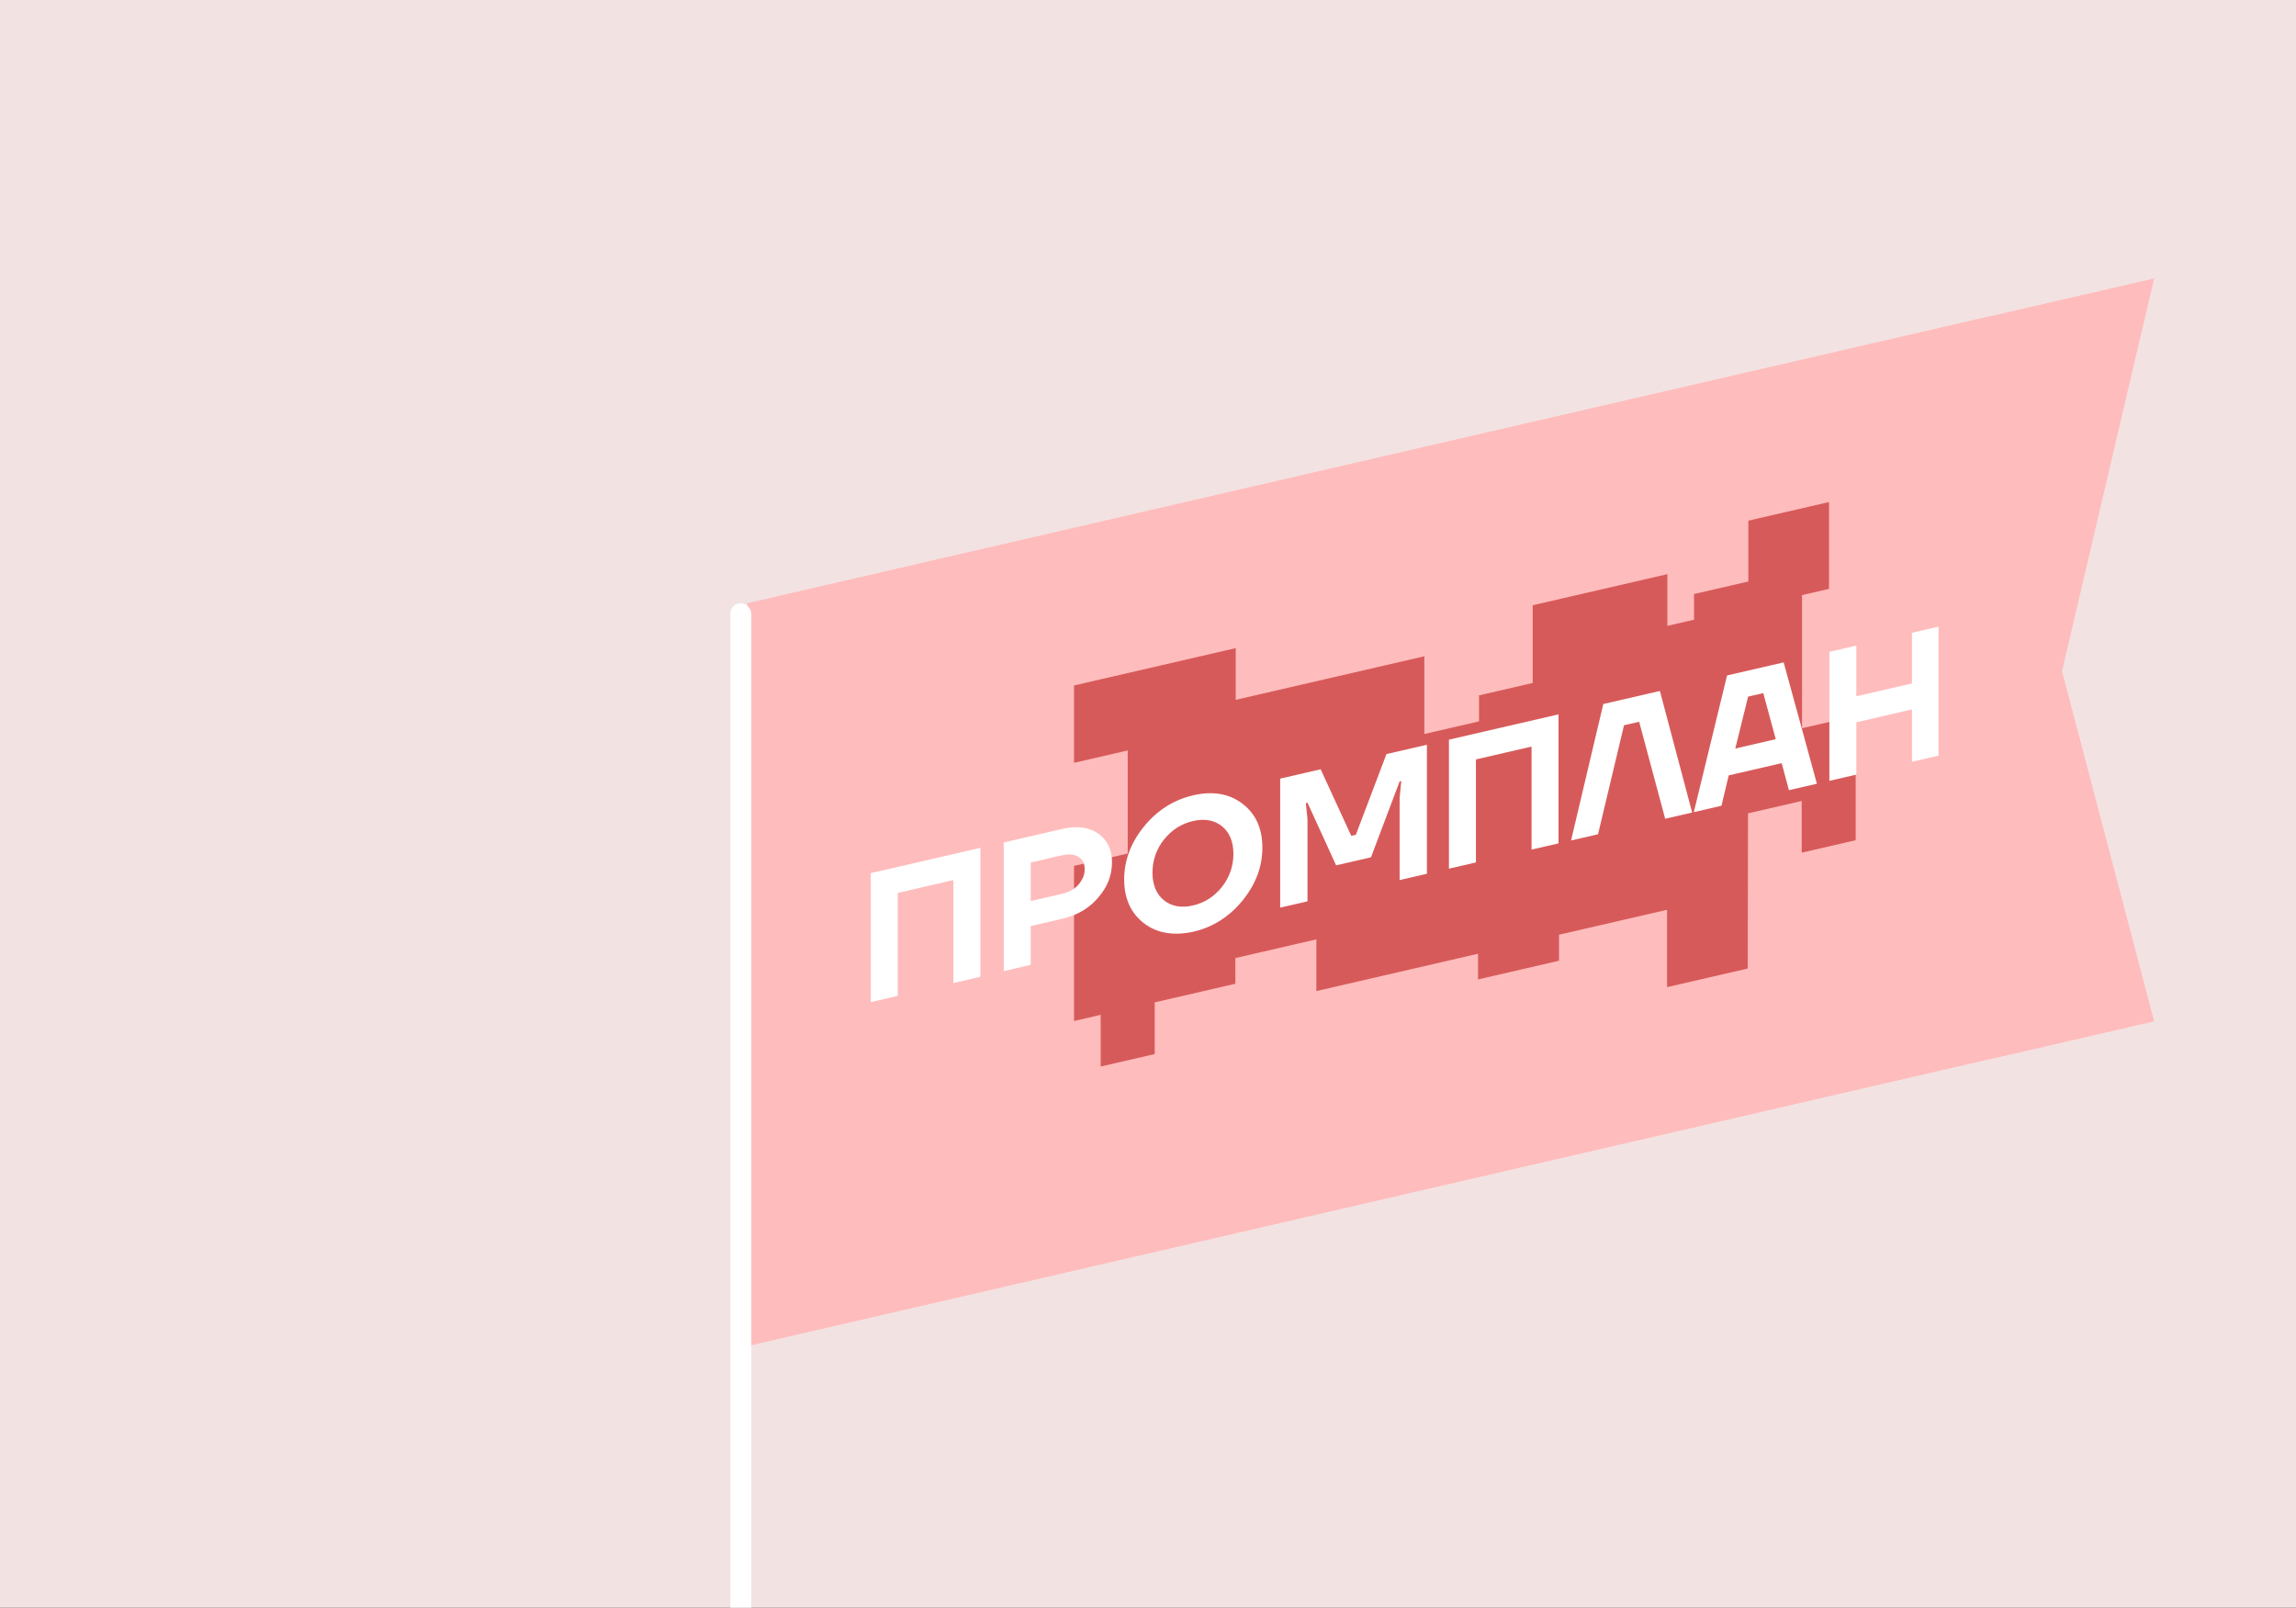 <svg width="437" height="306" viewBox="0 0 437 306" fill="none" xmlns="http://www.w3.org/2000/svg">
<rect x="0" y="0" width="437" height="306" fill="#333333" stroke="none"/>
<g clip-path="url(#clip0_80_37641)">
<rect width="437" height="306" fill="#F3E2E2"/>
<rect width="242.971" height="141.412" transform="matrix(0.974 -0.225 0 1 142.232 114.819)" fill="#FFBCBC"/>
<g clip-path="url(#clip1_80_37641)">
<g clip-path="url(#clip2_80_37641)">
<g clip-path="url(#clip3_80_37641)">
<path d="M342.982 138.618V113.277L348.12 112.091V95.561L332.766 99.106V110.683L322.426 113.07V117.958L317.35 119.13V109.29L291.719 115.207V130L281.504 132.359V137.311L271.101 139.713V124.92L235.192 133.21V123.37L204.422 130.473V145.202L214.637 142.844V162.46L204.422 164.818V194.34L209.498 193.168V203.008L219.776 200.636V190.795L235.129 187.25V182.362L250.546 178.803V188.644L281.316 181.54V186.428L296.732 182.869V177.916L317.287 173.171V187.899L332.641 184.355L332.704 154.819L342.919 152.46V162.301L353.196 159.928V136.26L342.982 138.618Z" fill="#D75A5A"/>
</g>
</g>
</g>
<g clip-path="url(#clip4_80_37641)">
<g clip-path="url(#clip5_80_37641)">
<g clip-path="url(#clip6_80_37641)">
<path d="M165.74 190.75V166.195L186.596 161.38V185.935L181.461 187.121V167.515L170.876 169.959V189.564L165.74 190.75Z" fill="white"/>
<path d="M191.043 184.907V160.353L202.129 157.794C204.947 157.143 207.264 157.443 209.018 158.646C210.772 159.912 211.649 161.702 211.649 164.145C211.649 166.587 210.772 168.847 209.018 170.859C207.264 172.935 204.947 174.241 202.129 174.892L196.179 176.265V183.658L191.043 184.843V184.907ZM196.179 171.509L202.003 170.164C203.444 169.831 204.509 169.264 205.26 168.384C206.012 167.503 206.45 166.566 206.45 165.473C206.45 164.381 206.074 163.568 205.26 163.113C204.509 162.579 203.381 162.518 202.003 162.836L196.179 164.181V171.509Z" fill="white"/>
<path d="M217.723 175.727C215.218 173.798 213.965 171.002 213.965 167.402C213.965 163.803 215.218 160.428 217.723 157.343C220.228 154.258 223.36 152.249 227.117 151.382C230.875 150.514 234.007 151.077 236.512 153.005C239.018 154.934 240.27 157.73 240.27 161.329C240.27 164.929 239.018 168.304 236.512 171.389C234.007 174.474 230.875 176.483 227.117 177.35C223.36 178.154 220.228 177.655 217.723 175.727ZM221.543 159.803C220.103 161.614 219.351 163.781 219.351 166.095C219.351 168.409 220.103 170.228 221.543 171.374C222.984 172.519 224.8 172.871 227.055 172.351C229.31 171.83 231.126 170.64 232.566 168.829C234.007 167.018 234.759 164.852 234.759 162.538C234.759 160.223 234.007 158.404 232.566 157.258C231.126 156.113 229.31 155.761 227.055 156.281C224.863 156.787 222.984 157.992 221.543 159.803Z" fill="white"/>
<path d="M243.656 172.761V148.207L251.36 146.428L257.185 159.096L258.061 158.894L263.886 143.536L271.59 141.758V166.312L266.392 167.513V151.893L266.705 148.671L266.392 148.743L260.943 163.178L254.304 164.711L248.855 152.792L248.541 152.864L248.855 155.941V171.561L243.656 172.761Z" fill="white"/>
<path d="M275.779 165.344V140.79L296.636 135.975V160.529L291.5 161.715V142.11L280.915 144.553V164.159L275.779 165.344Z" fill="white"/>
<path d="M299.02 159.98L305.157 134.008L315.929 131.521L322.068 154.659L316.932 155.844L311.984 137.382L309.103 138.047L304.155 158.794L299.02 159.98Z" fill="white"/>
<path d="M322.387 154.585L328.713 128.569L339.486 126.082L345.811 149.177L340.487 150.406L339.11 145.26L329.026 147.588L327.648 153.37L322.387 154.585ZM330.279 142.478L337.983 140.699L335.603 131.928L332.721 132.594L330.279 142.478Z" fill="white"/>
<path d="M348.186 148.629V124.074L353.321 122.889V132.531L363.906 130.087V120.445L369.042 119.259V143.814L363.906 145V135.036L353.321 137.48V147.443L348.186 148.629Z" fill="white"/>
</g>
</g>
</g>
<path d="M378.686 60.228L410.001 52.999L392.464 127.753L410.001 194.41L378.686 201.64V60.228Z" fill="#FFBCBC"/>
<rect x="139" y="114.819" width="4" height="202" rx="2" fill="white"/>
</g>
<defs>
<clipPath id="clip0_80_37641">
<rect width="437" height="306" fill="white"/>
</clipPath>
<clipPath id="clip1_80_37641">
<rect width="153.969" height="86.108" fill="white" transform="matrix(0.974 -0.225 0 1 203.598 128.935)"/>
</clipPath>
<clipPath id="clip2_80_37641">
<rect width="153.969" height="86.108" fill="white" transform="matrix(0.974 -0.225 0 1 203.598 128.933)"/>
</clipPath>
<clipPath id="clip3_80_37641">
<rect width="153.969" height="86.118" fill="white" transform="matrix(0.974 -0.225 0 1 203.598 128.926)"/>
</clipPath>
<clipPath id="clip4_80_37641">
<rect width="208.65" height="27.384" fill="white" transform="matrix(0.974 -0.225 0 1 165.74 165.014)"/>
</clipPath>
<clipPath id="clip5_80_37641">
<rect width="208.65" height="27.384" fill="white" transform="matrix(0.974 -0.225 0 1 165.74 165.014)"/>
</clipPath>
<clipPath id="clip6_80_37641">
<rect width="208.65" height="27.385" fill="white" transform="matrix(0.974 -0.225 0 1 165.74 165.011)"/>
</clipPath>
</defs>
</svg>
